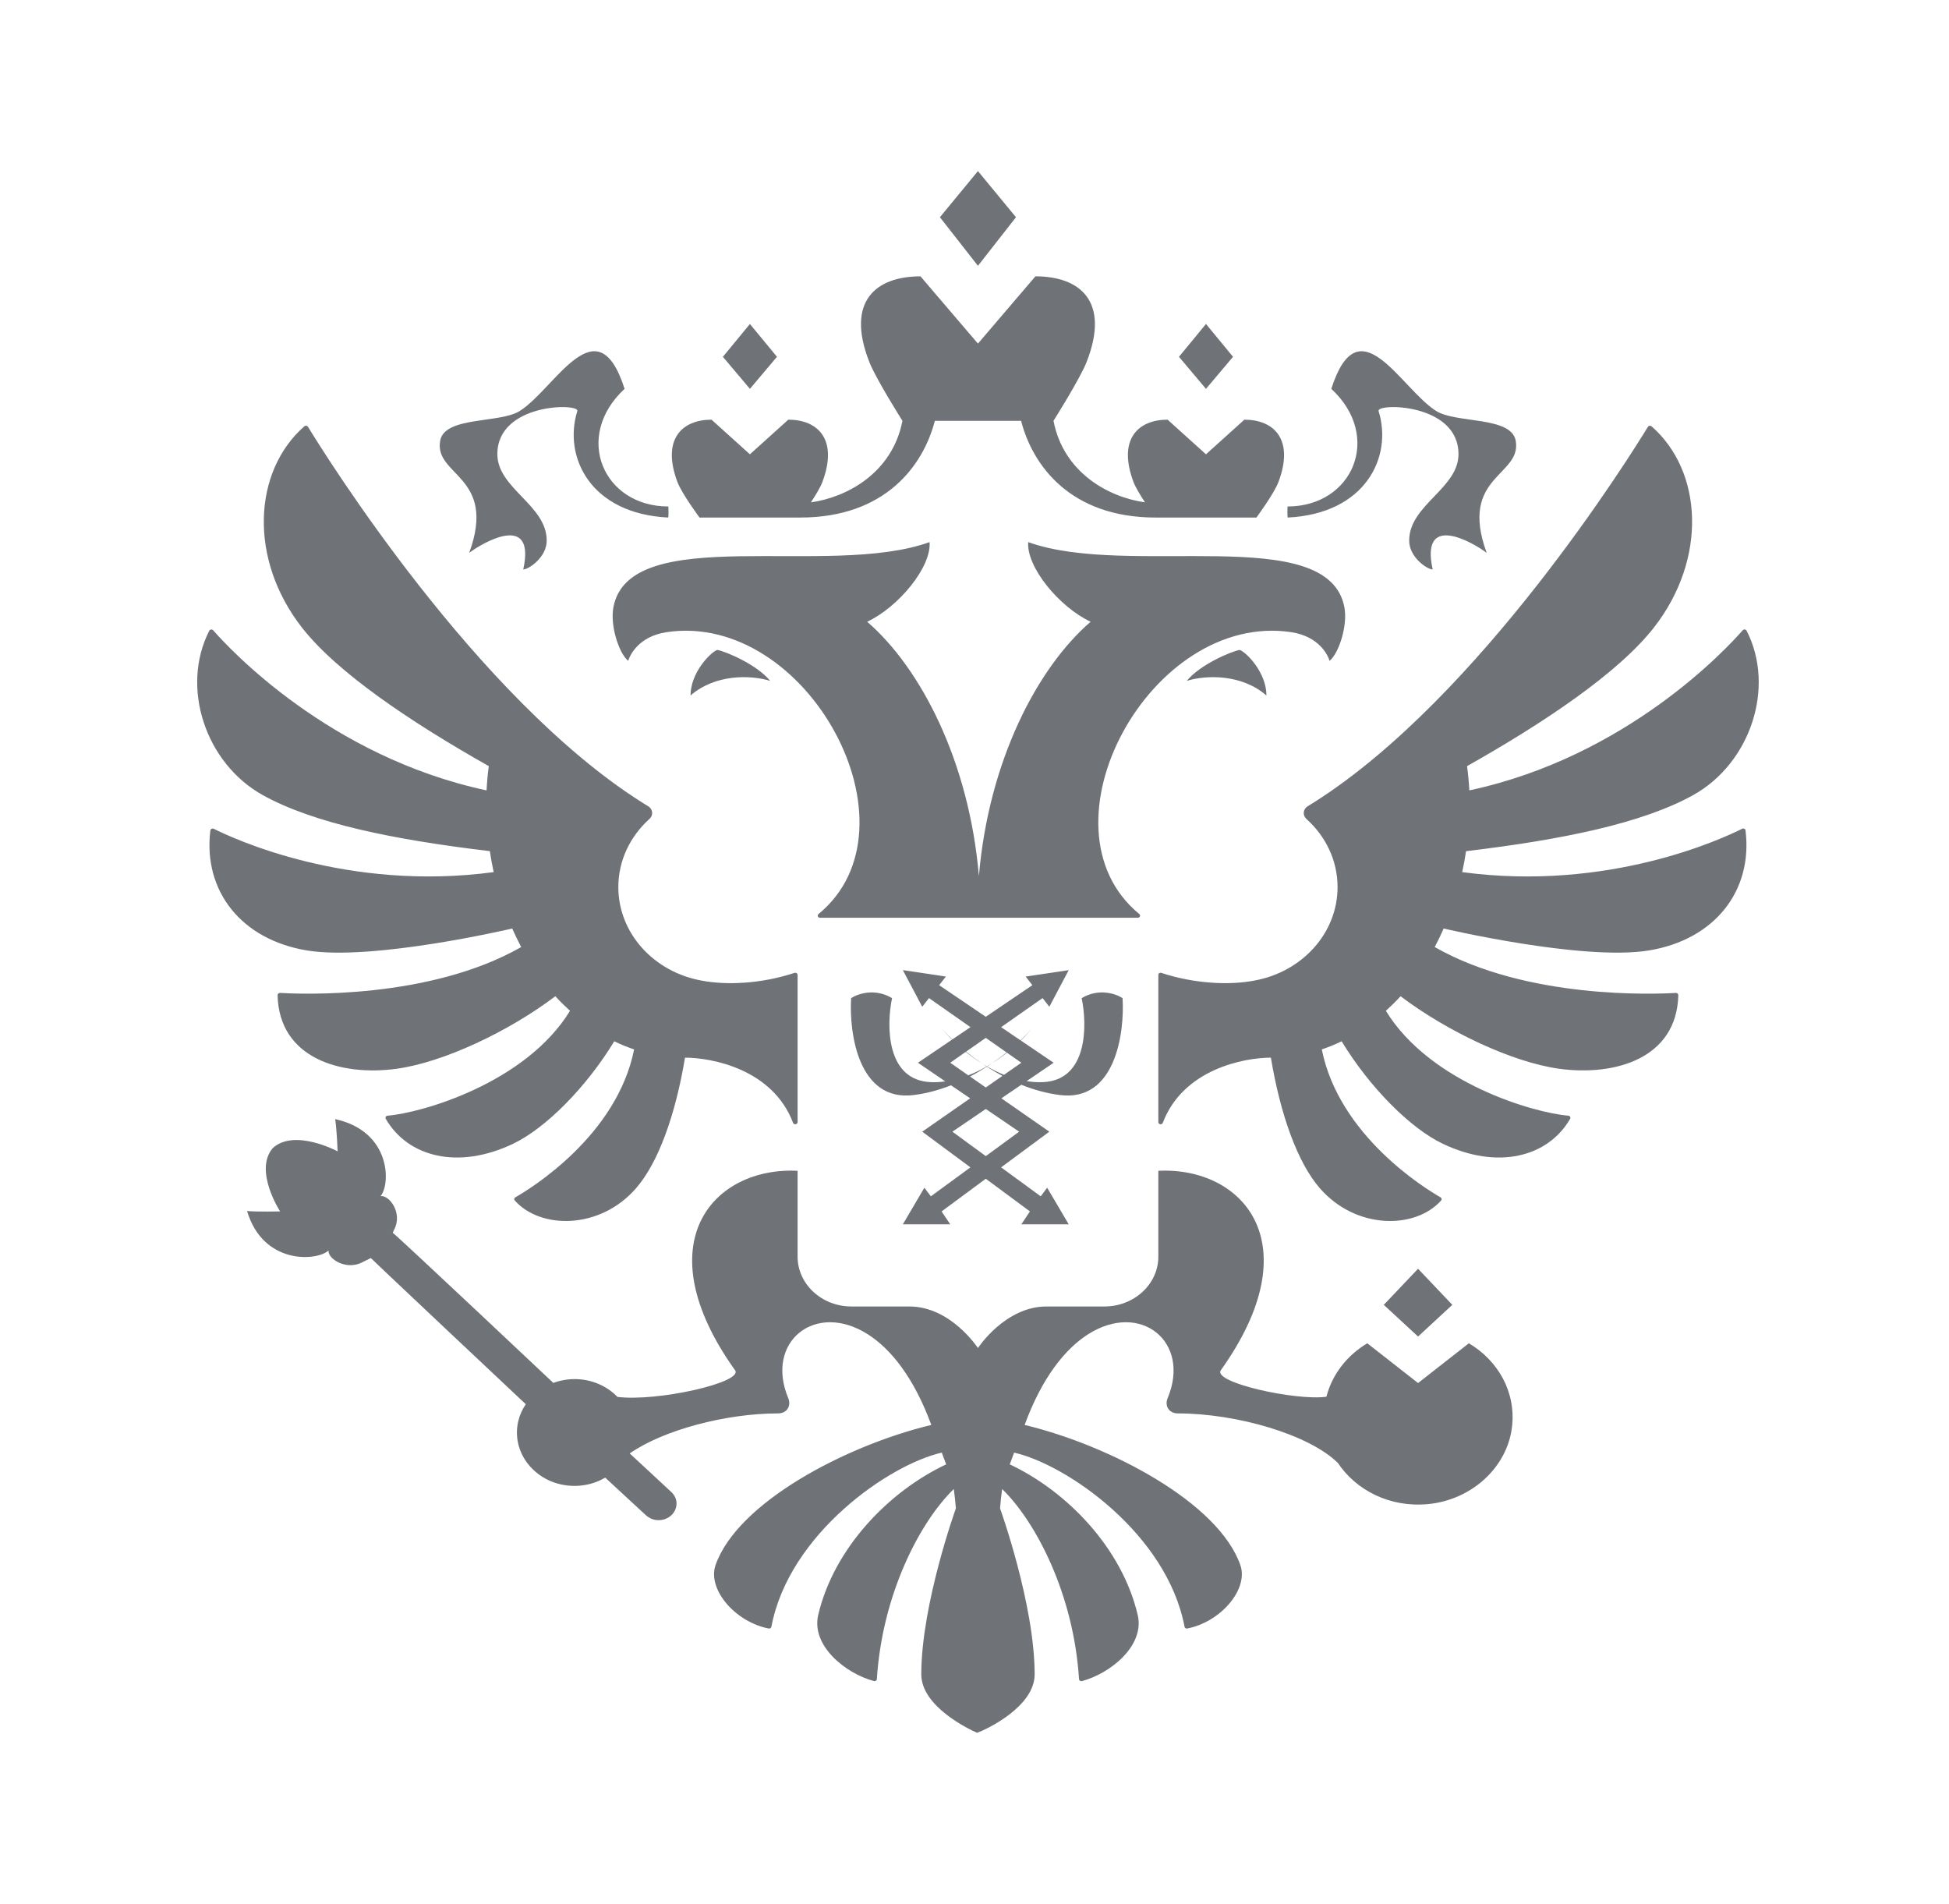<svg width="43" height="42" viewBox="0 0 43 42" fill="none" xmlns="http://www.w3.org/2000/svg">
<path fill-rule="evenodd" clip-rule="evenodd" d="M27.941 15.343C27.402 14.873 26.628 14.884 26.183 15.02C26.474 14.664 27.152 14.373 27.352 14.337C27.505 14.394 27.941 14.84 27.941 15.343ZM29.661 13.397C29.306 11.511 24.903 12.76 22.685 11.959C22.643 12.509 23.368 13.39 24.062 13.716C22.876 14.74 21.811 16.804 21.597 19.326C21.383 16.804 20.318 14.74 19.132 13.716C19.826 13.39 20.552 12.509 20.509 11.959C18.291 12.76 13.887 11.511 13.533 13.397C13.458 13.796 13.651 14.404 13.859 14.579C13.897 14.452 14.091 14.039 14.705 13.946C17.808 13.479 20.398 18.239 18.06 20.163C18.024 20.192 18.044 20.246 18.092 20.246H25.102C25.15 20.246 25.17 20.192 25.135 20.163C22.796 18.239 25.386 13.479 28.489 13.946C29.103 14.039 29.297 14.452 29.334 14.579C29.543 14.404 29.736 13.796 29.661 13.397ZM30.415 9.068C30.36 8.89 32.178 8.885 32.178 10.018C32.178 10.778 31.09 11.138 31.09 11.926C31.09 12.293 31.487 12.562 31.609 12.562C31.329 11.297 32.487 11.959 32.8 12.196C32.178 10.494 33.578 10.505 33.441 9.724C33.345 9.179 32.128 9.344 31.688 9.068C30.906 8.578 29.982 6.673 29.372 8.578C30.508 9.628 29.847 11.173 28.406 11.173C28.406 11.173 28.398 11.399 28.411 11.417C30.13 11.333 30.73 10.075 30.415 9.068ZM10.352 12.196C10.665 11.959 11.823 11.297 11.544 12.562C11.665 12.562 12.062 12.293 12.062 11.926C12.062 11.138 10.973 10.778 10.973 10.018C10.973 8.885 12.793 8.89 12.737 9.068C12.423 10.075 13.022 11.333 14.742 11.417C14.755 11.399 14.746 11.173 14.746 11.173C13.305 11.173 12.644 9.628 13.78 8.578C13.17 6.673 12.246 8.578 11.464 9.068C11.024 9.344 9.807 9.179 9.711 9.724C9.574 10.505 10.973 10.494 10.352 12.196ZM15.235 15.343C15.774 14.873 16.548 14.884 16.992 15.02C16.702 14.664 16.023 14.373 15.824 14.337C15.671 14.394 15.235 14.84 15.235 15.343ZM22.415 4.792L21.576 3.774L20.737 4.792L21.576 5.864L22.415 4.792ZM27.204 7.871L26.607 7.147L26.011 7.871L26.607 8.578L27.204 7.871ZM32.042 28.785L31.286 27.989L30.53 28.785L31.286 29.484L32.042 28.785ZM17.142 7.871L16.545 7.147L15.949 7.871L16.545 8.578L17.142 7.871ZM15.433 11.417H17.658C19.528 11.417 20.37 10.274 20.625 9.283H22.528C22.782 10.274 23.623 11.417 25.495 11.417H27.72C27.72 11.417 28.109 10.891 28.207 10.631C28.558 9.694 28.109 9.258 27.454 9.258L26.607 10.022L25.76 9.258C25.105 9.258 24.656 9.694 25.007 10.631C25.052 10.751 25.16 10.927 25.261 11.081C24.472 10.973 23.464 10.435 23.243 9.283C23.243 9.283 23.826 8.36 23.973 7.987C24.499 6.645 23.827 6.096 22.844 6.096L21.576 7.58L20.308 6.096C19.325 6.096 18.653 6.645 19.18 7.987C19.326 8.36 19.91 9.283 19.91 9.283C19.688 10.435 18.68 10.973 17.891 11.082C17.993 10.927 18.1 10.751 18.145 10.631C18.495 9.695 18.048 9.258 17.392 9.258L16.545 10.022L15.698 9.258C15.042 9.258 14.594 9.695 14.945 10.631C15.043 10.892 15.433 11.417 15.433 11.417ZM38.437 18.282C38.007 18.499 35.487 19.674 32.26 19.239C32.293 19.086 32.322 18.932 32.345 18.777C34.493 18.521 36.239 18.158 37.352 17.542C38.62 16.839 39.175 15.162 38.535 13.914C38.518 13.882 38.472 13.877 38.449 13.903C38.099 14.305 35.892 16.694 32.417 17.436C32.408 17.257 32.391 17.078 32.367 16.901C34.056 15.948 35.703 14.85 36.488 13.846C37.675 12.328 37.566 10.392 36.437 9.404C36.425 9.394 36.41 9.39 36.394 9.392C36.379 9.394 36.365 9.403 36.357 9.416C36 10.002 32.657 15.38 28.987 17.702C28.942 17.731 28.897 17.759 28.851 17.786C28.746 17.85 28.735 17.986 28.824 18.067C29.247 18.448 29.51 18.98 29.51 19.569C29.51 20.595 28.716 21.448 27.666 21.633C27.133 21.735 26.363 21.706 25.623 21.462C25.59 21.451 25.556 21.473 25.556 21.507V24.754C25.556 24.807 25.636 24.82 25.654 24.77C26.104 23.584 27.45 23.332 28.039 23.332C28.25 24.599 28.629 25.649 29.12 26.214C29.921 27.132 31.228 27.119 31.794 26.484C31.804 26.474 31.808 26.459 31.805 26.446C31.803 26.432 31.794 26.42 31.782 26.413C31.449 26.223 29.544 25.058 29.162 23.15C29.313 23.099 29.46 23.04 29.6 22.971C30.215 23.984 31.11 24.887 31.831 25.231C33.041 25.809 34.15 25.528 34.641 24.682C34.659 24.652 34.637 24.615 34.601 24.612C33.852 24.552 31.554 23.896 30.576 22.299C30.688 22.197 30.797 22.09 30.9 21.977C31.924 22.752 33.371 23.438 34.408 23.578C35.62 23.742 36.994 23.357 37.028 21.953C37.028 21.925 37.003 21.902 36.973 21.904C36.542 21.93 33.688 22.054 31.654 20.892C31.724 20.758 31.79 20.622 31.851 20.483C31.851 20.483 34.924 21.206 36.38 20.967C37.828 20.729 38.675 19.655 38.511 18.32C38.507 18.286 38.468 18.267 38.437 18.282ZM11.301 20.483C11.362 20.622 11.428 20.758 11.499 20.892C9.466 22.053 6.612 21.93 6.179 21.904C6.149 21.902 6.124 21.927 6.124 21.954C6.158 23.357 7.532 23.742 8.744 23.578C9.78 23.438 11.228 22.753 12.252 21.977C12.355 22.09 12.464 22.197 12.576 22.299C11.597 23.896 9.3 24.552 8.551 24.612C8.515 24.615 8.493 24.652 8.511 24.682C9.002 25.528 10.111 25.809 11.322 25.231C12.041 24.887 12.937 23.984 13.552 22.971C13.693 23.04 13.84 23.099 13.99 23.151C13.608 25.059 11.703 26.223 11.37 26.413C11.358 26.42 11.349 26.432 11.347 26.446C11.344 26.46 11.348 26.474 11.358 26.484C11.924 27.119 13.232 27.132 14.032 26.214C14.524 25.649 14.902 24.599 15.113 23.332C15.703 23.332 17.048 23.584 17.497 24.77C17.517 24.82 17.597 24.807 17.597 24.754V21.507C17.597 21.474 17.562 21.451 17.528 21.462C16.789 21.706 16.019 21.735 15.486 21.633C14.436 21.448 13.642 20.595 13.642 19.569C13.642 18.98 13.905 18.448 14.328 18.066C14.418 17.986 14.406 17.849 14.301 17.786C14.255 17.759 14.21 17.731 14.165 17.702C10.497 15.382 7.156 10.007 6.796 9.417C6.779 9.389 6.739 9.383 6.714 9.405C5.587 10.393 5.477 12.328 6.663 13.846C7.448 14.85 9.096 15.948 10.784 16.901C10.76 17.078 10.744 17.257 10.735 17.436C7.262 16.694 5.058 14.309 4.704 13.905C4.68 13.877 4.633 13.883 4.617 13.914C3.978 15.163 4.533 16.839 5.8 17.542C6.913 18.158 8.659 18.521 10.807 18.776C10.83 18.932 10.858 19.086 10.892 19.239C7.668 19.673 5.149 18.501 4.716 18.283C4.684 18.267 4.645 18.287 4.641 18.321C4.478 19.656 5.325 20.729 6.772 20.967C8.228 21.206 11.301 20.483 11.301 20.483ZM31.286 30.51L30.166 29.633C29.72 29.898 29.391 30.319 29.264 30.812C28.59 30.905 26.754 30.5 26.933 30.23C28.945 27.413 27.406 25.735 25.556 25.828V27.721C25.556 28.328 25.023 28.821 24.366 28.821H23.089C22.172 28.821 21.576 29.738 21.576 29.738C21.576 29.738 20.979 28.821 20.063 28.821H18.785C18.129 28.821 17.597 28.328 17.597 27.721V25.828C15.747 25.735 14.206 27.413 16.219 30.23C16.396 30.497 14.509 30.924 13.623 30.816C13.39 30.575 13.054 30.423 12.677 30.423C12.517 30.423 12.358 30.452 12.208 30.507C12.208 30.507 8.729 27.228 8.665 27.196L8.694 27.13C8.892 26.761 8.589 26.359 8.397 26.387C8.62 26.121 8.63 24.957 7.395 24.688C7.431 24.922 7.449 25.399 7.449 25.399C7.449 25.399 6.495 24.886 6.016 25.329C5.596 25.825 6.18 26.724 6.18 26.724C6.18 26.724 5.692 26.736 5.451 26.715C5.805 27.906 6.991 27.822 7.248 27.587C7.231 27.776 7.66 28.046 8.023 27.83L8.183 27.753C8.211 27.79 11.6 30.977 11.6 30.977C11.444 31.207 11.37 31.489 11.421 31.79C11.501 32.26 11.895 32.65 12.397 32.751C12.752 32.822 13.085 32.753 13.353 32.597L14.25 33.426C14.33 33.498 14.438 33.543 14.558 33.534C14.778 33.52 14.942 33.343 14.925 33.14C14.918 33.048 14.871 32.969 14.806 32.91C14.792 32.894 13.893 32.063 13.893 32.063C14.635 31.545 16.017 31.18 17.164 31.18C17.366 31.18 17.46 31.011 17.391 30.844C16.871 29.6 17.988 28.699 19.144 29.433C19.649 29.753 20.161 30.383 20.547 31.434C18.65 31.891 16.269 33.15 15.787 34.525C15.602 35.056 16.214 35.779 16.959 35.925C16.972 35.928 16.985 35.925 16.997 35.918C17.008 35.911 17.016 35.899 17.019 35.886C17.407 33.834 19.624 32.305 20.778 32.045C20.836 32.2 20.817 32.15 20.875 32.304C19.619 32.895 18.4 34.143 18.052 35.626C17.893 36.305 18.654 36.917 19.282 37.085C19.313 37.093 19.344 37.071 19.346 37.041C19.465 35.165 20.297 33.573 21.043 32.848C21.063 32.99 21.078 33.132 21.089 33.275C21.089 33.275 20.326 35.391 20.326 36.936C20.326 37.654 21.398 38.156 21.557 38.226C21.755 38.156 22.827 37.654 22.827 36.936C22.827 35.391 22.064 33.275 22.064 33.275C22.074 33.132 22.09 32.989 22.11 32.848C22.855 33.573 23.687 35.165 23.806 37.04C23.808 37.071 23.84 37.093 23.871 37.085C24.499 36.917 25.26 36.305 25.101 35.626C24.752 34.143 23.534 32.895 22.278 32.304C22.335 32.15 22.316 32.2 22.374 32.045C23.528 32.305 25.745 33.834 26.134 35.886C26.136 35.899 26.144 35.911 26.156 35.918C26.167 35.925 26.181 35.928 26.194 35.925C26.937 35.779 27.551 35.056 27.365 34.525C26.884 33.15 24.502 31.891 22.606 31.434C22.992 30.383 23.504 29.753 24.008 29.433C25.164 28.699 26.281 29.6 25.761 30.844C25.692 31.011 25.786 31.18 25.988 31.18C27.286 31.18 28.884 31.647 29.517 32.273C29.921 32.877 30.668 33.263 31.511 33.18C32.469 33.087 33.25 32.371 33.358 31.485C33.452 30.709 33.049 30.013 32.407 29.633L31.286 30.51Z" fill="#6F7277"/>
<path fill-rule="evenodd" clip-rule="evenodd" d="M19.919 21.401L20.347 22.209L20.496 22.018L21.411 22.659L21.01 22.931C20.914 22.839 20.835 22.755 20.774 22.684C20.834 22.757 20.911 22.843 21.004 22.935L20.252 23.444L20.856 23.856C20.751 23.87 20.644 23.877 20.537 23.872C19.548 23.834 19.555 22.621 19.681 22.019C19.301 21.791 18.921 21.924 18.778 22.019C18.731 22.795 18.94 24.31 20.157 24.157C20.444 24.122 20.721 24.044 20.982 23.942L21.404 24.229L20.347 24.965L21.41 25.752L20.537 26.391L20.394 26.201L19.919 27.009H20.965L20.774 26.724L21.749 26.003L22.723 26.724L22.533 27.009H23.579L23.103 26.201L22.961 26.391L22.087 25.752L23.151 24.965L22.093 24.229L22.533 23.93C22.802 24.038 23.09 24.12 23.388 24.157C24.605 24.31 24.814 22.795 24.767 22.019C24.624 21.924 24.244 21.791 23.864 22.019C23.991 22.621 23.997 23.834 23.008 23.872C22.887 23.877 22.767 23.869 22.65 23.85L23.246 23.444L22.522 22.954C22.623 22.855 22.707 22.762 22.771 22.684C22.706 22.76 22.62 22.851 22.516 22.95L22.087 22.659L23.002 22.018L23.151 22.209L23.579 21.401L22.628 21.543L22.777 21.733L21.749 22.43L20.72 21.733L20.869 21.543L19.919 21.401ZM22.151 23.71L22.533 23.444L22.215 23.222C22.115 23.302 22.005 23.381 21.888 23.454C22.003 23.376 22.11 23.296 22.208 23.217L21.749 22.895L21.315 23.199C21.419 23.284 21.534 23.37 21.657 23.454C21.532 23.375 21.414 23.29 21.307 23.204L20.965 23.444L21.363 23.722C21.504 23.667 21.639 23.601 21.767 23.527C21.73 23.503 21.693 23.479 21.657 23.454C21.695 23.478 21.733 23.502 21.773 23.524C21.812 23.502 21.85 23.478 21.888 23.454C21.852 23.479 21.816 23.503 21.778 23.527C21.897 23.596 22.022 23.658 22.151 23.71ZM21.773 23.531C21.655 23.607 21.531 23.68 21.401 23.748L21.749 23.99L22.116 23.734C21.996 23.67 21.881 23.602 21.773 23.531ZM21.749 24.464L21.012 24.965L21.749 25.504L22.485 24.965L21.749 24.464Z" fill="#6F7277"/>
</svg>
